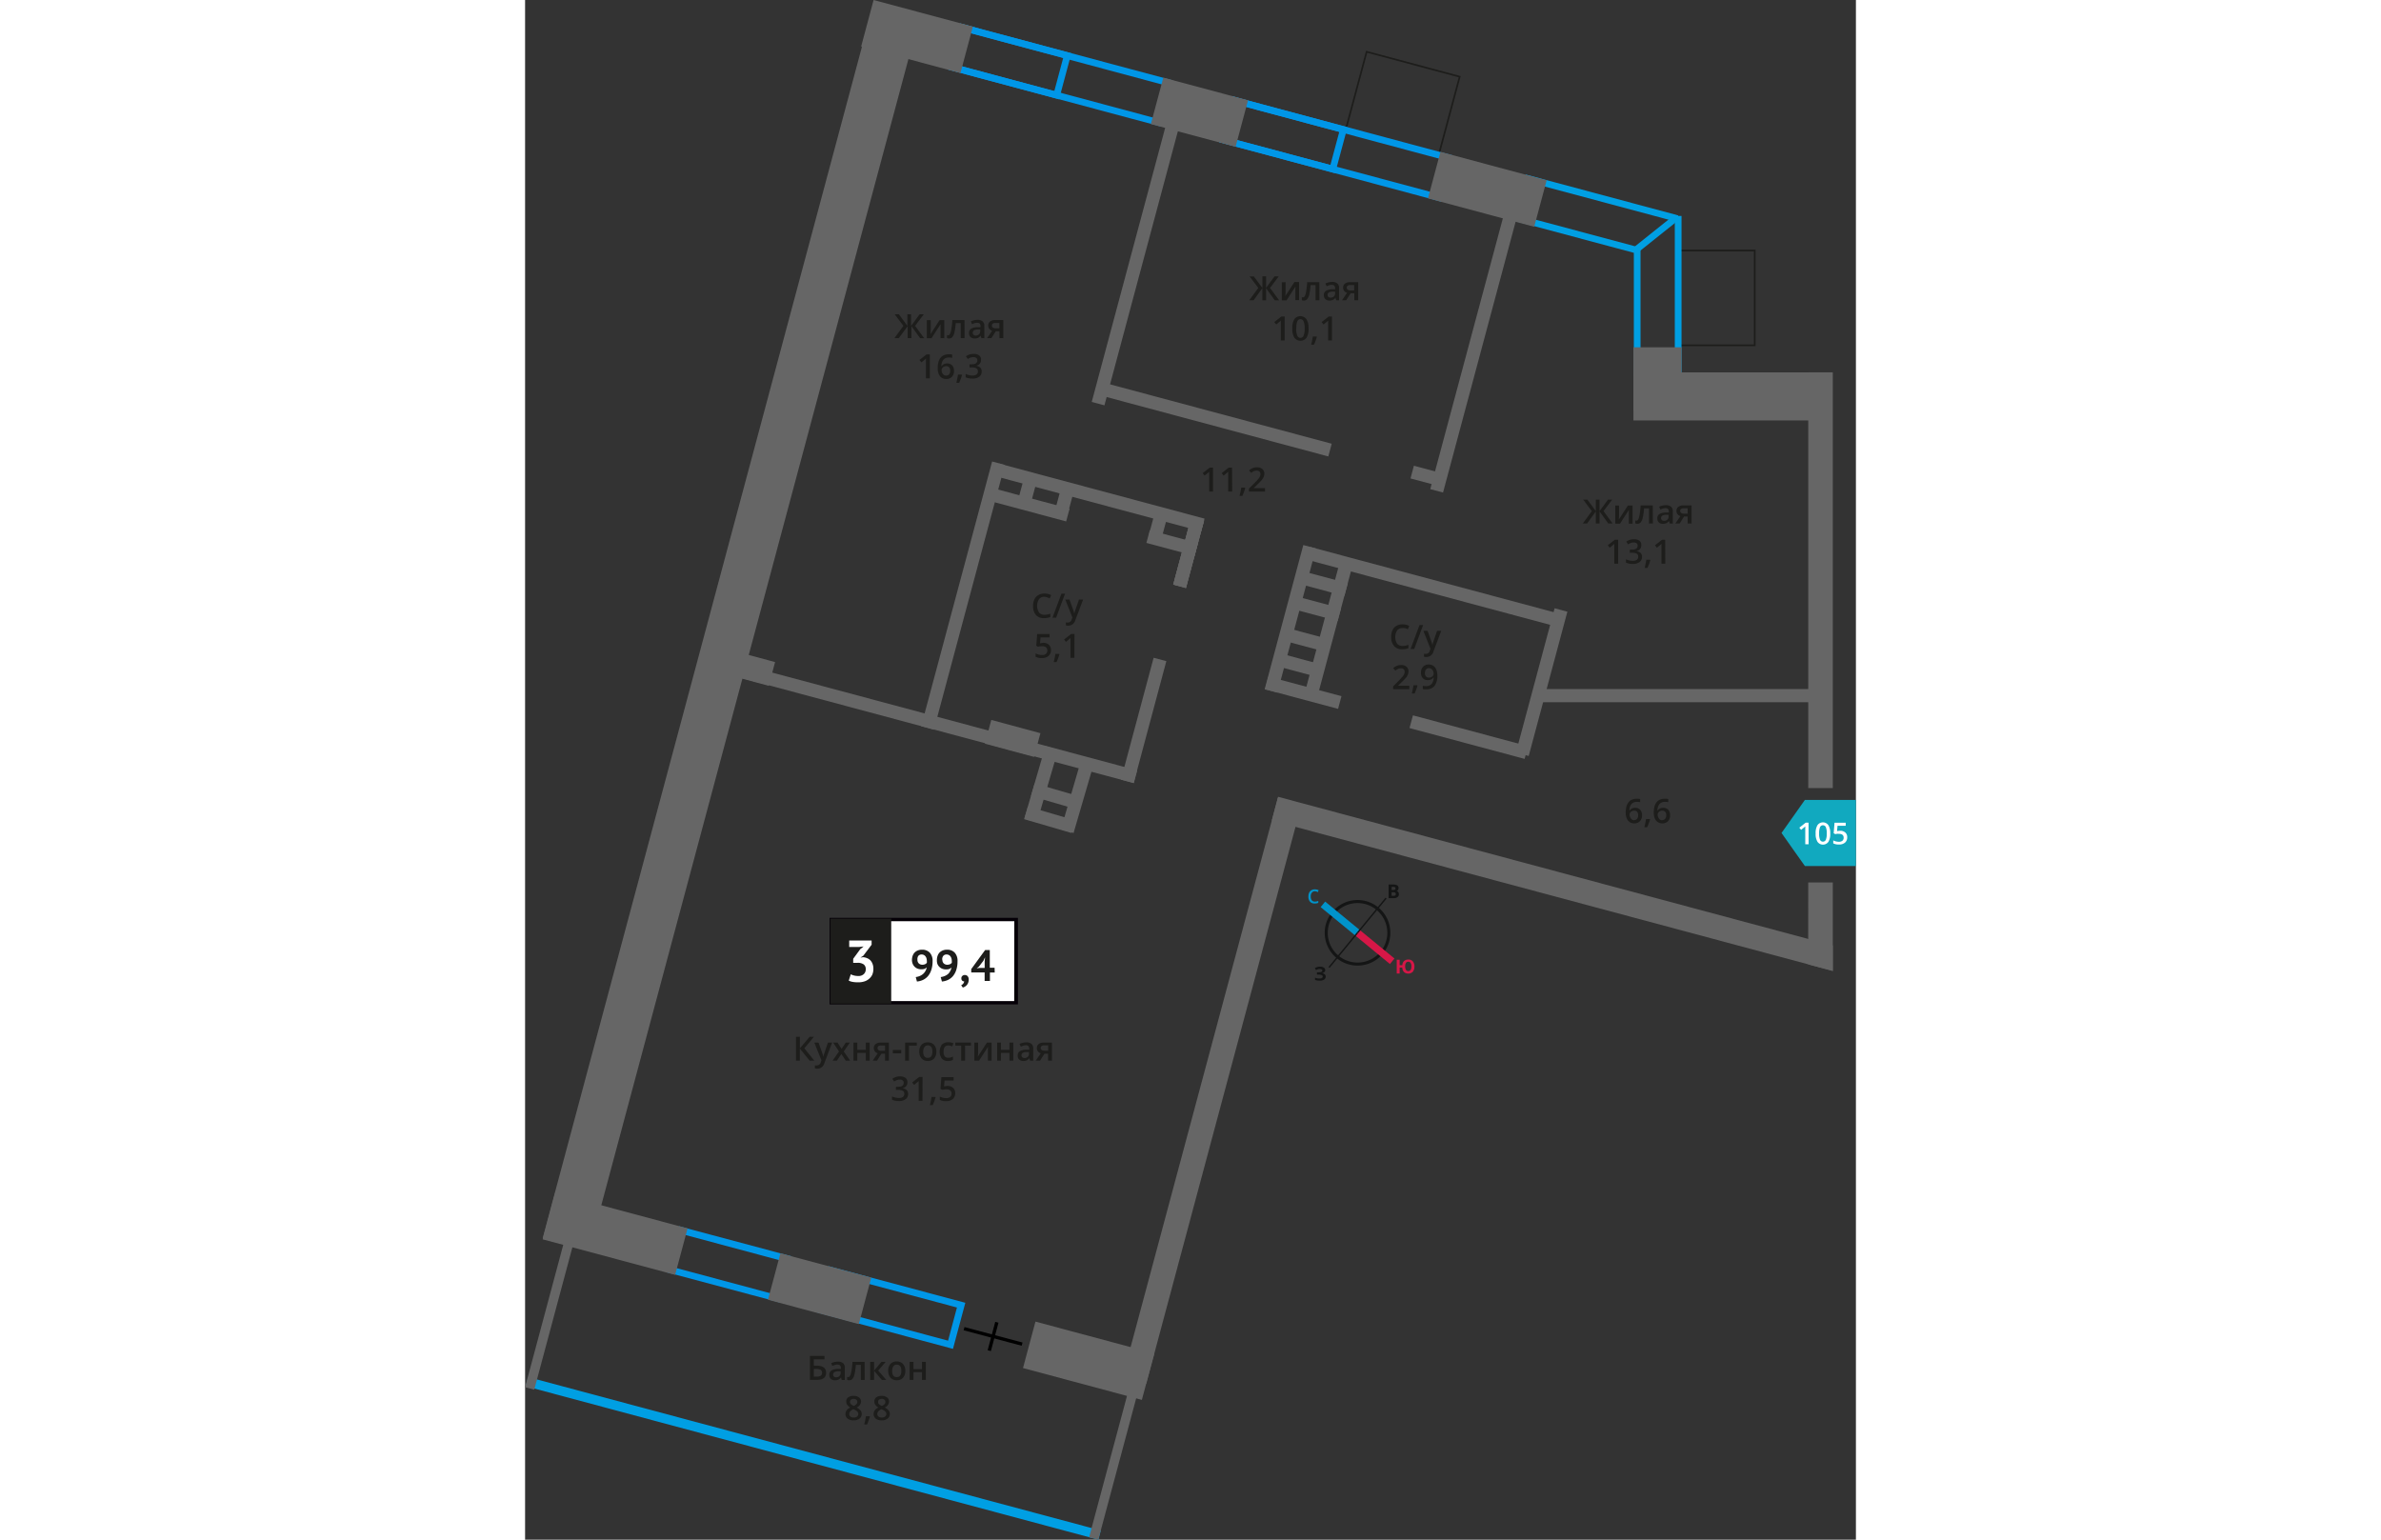 <svg xmlns="http://www.w3.org/2000/svg"   viewBox="0 0 397.49 459.87" width="883" height="571">
  <rect x="0" y="0" width="397.49" height="459.87" fill="#333333" stroke="none"/>
  <defs>
    <style>
      .cls-1, .cls-12, .cls-13, .cls-14, .cls-5, .cls-6 {
        fill: none;
        stroke-miterlimit: 10;
      }

      .cls-1, .cls-11 {
        stroke: #1d1d1b;
        stroke-width: 0.5px;
      }

      .cls-2 {
        fill: #0096e7;
      }

      .cls-3 {
        fill: #666;
      }

      .cls-4 {
        fill: #009fe3;
      }

      .cls-5 {
        stroke: #009fe3;
        stroke-width: 2px;
      }

      .cls-6 {
        stroke: #000;
      }

      .cls-7 {
        fill: #11a9bf;
        fill-rule: evenodd;
      }

      .cls-8 {
        fill: #fff;
      }

      .cls-11, .cls-9 {
        fill: #1d1d1b;
      }

      .cls-10 {
        fill: #050007;
      }

      .cls-11 {
        stroke-miterlimit: 22.93;
      }

      .cls-12 {
        stroke: #141515;
        stroke-width: 0.91px;
      }

      .cls-13 {
        stroke: #0093ca;
      }

      .cls-13, .cls-14 {
        stroke-width: 2.13px;
      }

      .cls-14 {
        stroke: #d61747;
      }

      .cls-15 {
        fill: #141515;
      }

      .cls-16 {
        fill: #0093ca;
      }

      .cls-17 {
        fill: #d61747;
      }
    </style>
  </defs>
  <g id="text">
    <g>
      <rect class="cls-1" x="341.71" y="77.6" width="28.32" height="22.77" transform="translate(266.89 444.85) rotate(-90)"/>
      <rect class="cls-1" x="250.26" y="16.31" width="23.83" height="28.77" transform="translate(164.66 275.99) rotate(-75)"/>
      <path class="cls-2" d="M47.38,368.73l29.83,8-2.65,9.89-29.83-8,2.65-9.89M46,366.28,42.28,380l33.7,9,3.68-13.75-33.69-9Z"/>
      <path class="cls-2" d="M131.35,9.44l59.64,16-2.65,9.89-59.64-16,2.65-9.89M129.94,7l-3.69,13.75,63.5,17L193.44,24,129.94,7Z"/>
      <path class="cls-2" d="M92.05,380.63l36.94,9.9-2.65,9.9-36.94-9.9,2.65-9.9m-1.42-2.45L87,391.94l40.8,10.94,3.69-13.76L90.63,378.18Z"/>
      <rect class="cls-3" x="187.75" y="163.07" width="20.86" height="3.93" transform="translate(-12.52 313.75) rotate(-75)"/>
      <rect class="cls-3" x="187.75" y="163.07" width="20.86" height="3.93" transform="translate(-12.52 313.75) rotate(-75)"/>
      <path class="cls-2" d="M131.35,9.44l29.37,7.86-2.65,9.9L128.7,19.33l2.65-9.89M129.94,7l-3.69,13.75,33.23,8.91,3.69-13.76L129.94,7Z"/>
      <path class="cls-2" d="M212.4,31.15l62.36,16.71-2.65,9.9L209.75,41.05l2.65-9.9M211,28.7,207.3,42.46l66.22,17.75,3.69-13.76L211,28.7Z"/>
      <path class="cls-2" d="M212.4,31.15l30.78,8.25-2.66,9.89-30.77-8.24,2.65-9.9M211,28.7,207.3,42.46l34.64,9.28L245.63,38,211,28.7Z"/>
      <polygon class="cls-4" points="171.94 457.14 171.21 459.87 168.47 459.14 0.2 414.05 0.94 411.32 169.2 456.4 171.94 457.14"/>
      <path class="cls-4" d="M300.35,54.59,342,65.74l-.2.76h1.59v43.74H333.16V74l-1.49-.4-34-9.1,2.65-9.89m-1.42-2.45L295.25,65.9l35.91,9.61v36.73H345.4V64.5h-1l0-.17L298.93,52.14Z"/>
      <line class="cls-5" x1="331.55" y1="74.82" x2="342.87" y2="65.78"/>
      <g>
        <line class="cls-6" x1="131.11" y1="396.85" x2="148.45" y2="401.47"/>
        <line class="cls-6" x1="138.64" y1="403.42" x2="140.91" y2="394.94"/>
      </g>
      <polygon class="cls-3" points="390.58 282.4 390.58 290 383.24 288.03 223.02 245.08 224.91 237.99 383.24 280.44 390.58 282.4"/>
      <polygon class="cls-3" points="231.94 240.13 185.52 413.29 178.43 411.41 224.86 238.24 231.94 240.13"/>
      <rect class="cls-3" x="324.82" y="169.63" width="124.17" height="7.33" transform="translate(560.21 -213.61) rotate(90)"/>
      <polygon class="cls-3" points="390.58 263.58 390.58 290 383.24 288.03 383.24 280.44 383.25 263.58 390.58 263.58"/>
      <rect class="cls-3" x="328.75" y="106.02" width="18.94" height="14.36" transform="translate(225.01 451.42) rotate(-90)"/>
      <rect class="cls-3" x="331.03" y="111.21" width="58.11" height="14.36" transform="translate(720.18 236.79) rotate(180)"/>
      <rect class="cls-3" x="301.34" y="205.81" width="82.53" height="3.93"/>
      <rect class="cls-3" x="139.97" y="146.61" width="63.54" height="3.93" transform="translate(299.17 336.54) rotate(-165)"/>
      <rect class="cls-3" x="139.18" y="148.85" width="23.34" height="3.93" transform="translate(257.52 335.54) rotate(-165)"/>
      <rect class="cls-3" x="171.01" y="123.32" width="70.6" height="3.93" transform="translate(373.17 299.71) rotate(-165)"/>
      <rect class="cls-3" x="231.81" y="172.37" width="13.63" height="3.93" transform="translate(424 404.5) rotate(-165)"/>
      <rect class="cls-3" x="229.81" y="179.85" width="13.63" height="3.93" transform="translate(418.12 418.69) rotate(-165)"/>
      <rect class="cls-3" x="226.68" y="189.21" width="13.63" height="3.93" transform="translate(409.55 436.27) rotate(-165)"/>
      <rect class="cls-3" x="224.04" y="196.66" width="13.63" height="3.93" transform="translate(402.43 450.23) rotate(-165)"/>
      <rect class="cls-3" x="264.07" y="218.19" width="35.59" height="3.93" transform="translate(497.14 505.77) rotate(-165)"/>
      <rect class="cls-3" x="89.87" y="175.92" width="81.87" height="3.93" transform="translate(-74.88 258.2) rotate(-75)"/>
      <rect class="cls-3" x="145.38" y="145.35" width="8.9" height="3.93" transform="translate(-31.25 253.91) rotate(-75)"/>
      <rect class="cls-3" x="157.71" y="146.54" width="7.37" height="3.93" transform="translate(-23.84 265.96) rotate(-75)"/>
      <rect class="cls-3" x="185.45" y="154.87" width="7.37" height="3.93" transform="translate(-11.32 298.93) rotate(-75)"/>
      <rect class="cls-3" x="187.75" y="163.07" width="20.86" height="3.93" transform="translate(-12.52 313.75) rotate(-75)"/>
      <rect class="cls-3" x="206.28" y="182.87" width="44.58" height="3.93" transform="translate(-9.13 357.78) rotate(-75)"/>
      <rect class="cls-3" x="219.43" y="185.61" width="41.33" height="3.93" transform="translate(-3.23 370.95) rotate(-75)"/>
      <rect class="cls-3" x="280.22" y="202.76" width="44.43" height="3.93" transform="matrix(0.26, -0.97, 0.97, 0.26, 26.41, 443.87)"/>
      <rect class="cls-3" x="239.04" y="103.12" width="87.74" height="3.93" transform="matrix(0.26, -0.97, 0.97, 0.26, 108.18, 351.15)"/>
      <rect class="cls-3" x="138.63" y="76.21" width="87.74" height="3.93" transform="translate(59.75 234.23) rotate(-75)"/>
      <rect class="cls-3" x="142.87" y="232.28" width="22.58" height="3.94" transform="translate(-113.9 316.59) rotate(-73.73)"/>
      <rect class="cls-3" x="153.8" y="235.47" width="22.58" height="3.94" transform="translate(-109.09 329.37) rotate(-73.73)"/>
      <rect class="cls-3" x="149.32" y="242.89" width="14.65" height="3.93" transform="translate(74.89 -34.09) rotate(16.27)"/>
      <rect class="cls-3" x="151.35" y="235.96" width="14.65" height="3.93" transform="translate(73.03 -34.93) rotate(16.27)"/>
      <polygon class="cls-3" points="168.47 459.14 169.2 456.4 180.67 413.6 183.41 414.33 171.94 457.14 171.21 459.87 168.47 459.14"/>
      <rect class="cls-3" x="6.2" y="367.27" width="2.83" height="48.25" transform="translate(101.56 11.37) rotate(15)"/>
      <rect class="cls-3" x="149.96" y="399.26" width="36.75" height="14.36" transform="translate(225.73 842.59) rotate(-165)"/>
      <rect class="cls-3" x="73.92" y="377.72" width="28.09" height="14.36" transform="translate(73.32 779.46) rotate(-165)"/>
      <rect class="cls-3" x="6.42" y="361.36" width="40.96" height="14.36" transform="translate(-42.51 731.48) rotate(-165)"/>
      <rect class="cls-3" x="101.72" y="3.73" width="30.7" height="14.36" transform="translate(227.32 51.75) rotate(-165)"/>
      <rect class="cls-3" x="-129.56" y="179.77" width="382.5" height="14.36" transform="translate(-134.85 198.15) rotate(-75)"/>
      <rect class="cls-3" x="188.32" y="26.33" width="26.2" height="14.36" transform="translate(387.3 118.01) rotate(-165)"/>
      <rect class="cls-3" x="270.97" y="49.37" width="32.84" height="14.36" transform="translate(550.36 185.55) rotate(-165)"/>
      <polygon class="cls-3" points="64.44 194.99 74.67 197.75 72.77 204.84 62.54 202.07 64.44 194.99"/>
      <polygon class="cls-3" points="139.25 215.03 153.92 218.99 152.02 226.07 137.35 222.12 139.25 215.03"/>
      <rect class="cls-3" x="221.14" y="204.95" width="22.57" height="3.93" transform="translate(403.38 466.93) rotate(-165)"/>
      <rect class="cls-3" x="61.91" y="214.18" width="122.48" height="3.93" transform="translate(186.17 456.8) rotate(-165)"/>
      <rect class="cls-3" x="264.83" y="139.98" width="7.24" height="3.93" transform="translate(491.02 348.53) rotate(-165)"/>
      <rect class="cls-3" x="232.69" y="173.32" width="77.45" height="3.93" transform="translate(488.2 414.84) rotate(-165)"/>
      <rect class="cls-3" x="185.83" y="160.22" width="14.89" height="3.93" transform="translate(337.99 368.87) rotate(-165)"/>
      <rect class="cls-3" x="165.91" y="213.21" width="37.69" height="3.93" transform="translate(-70.91 337.94) rotate(-75)"/>
      <polygon class="cls-7" points="382.24 258.66 382.24 258.65 378.75 253.73 375.27 248.79 378.76 243.86 382.24 238.93 382.24 238.93 382.24 238.93 397.49 238.93 397.49 258.66 382.24 258.66 382.24 258.66"/>
      <g>
        <path class="cls-8" d="M383.36,252.16h-1V248c0-.5,0-.89,0-1.18a1.94,1.94,0,0,1-.25.23c-.09.09-.42.36-1,.81l-.52-.65,1.89-1.49h.86Z"/>
        <path class="cls-8" d="M389.82,248.94a4.56,4.56,0,0,1-.54,2.49,2,2,0,0,1-3.27,0,4.44,4.44,0,0,1-.55-2.46,4.55,4.55,0,0,1,.54-2.5,2,2,0,0,1,3.27,0A4.54,4.54,0,0,1,389.82,248.94Zm-3.32,0a4.71,4.71,0,0,0,.27,1.88.91.91,0,0,0,.87.56.92.92,0,0,0,.87-.57,4.69,4.69,0,0,0,.27-1.87,4.75,4.75,0,0,0-.27-1.87.92.92,0,0,0-.87-.57.91.91,0,0,0-.87.56A4.74,4.74,0,0,0,386.5,248.94Z"/>
        <path class="cls-8" d="M392.78,248.14a2.22,2.22,0,0,1,1.54.52,1.79,1.79,0,0,1,.57,1.4,2.06,2.06,0,0,1-.65,1.61,2.66,2.66,0,0,1-1.83.57,3.49,3.49,0,0,1-1.69-.34V251a2.85,2.85,0,0,0,.82.31,3.38,3.38,0,0,0,.86.11,1.58,1.58,0,0,0,1.06-.31,1.14,1.14,0,0,0,.36-.91c0-.77-.48-1.15-1.46-1.15a3.44,3.44,0,0,0-.51,0,5.26,5.26,0,0,0-.53.09l-.47-.27.25-3.14h3.34v.92H392l-.15,1.59.38-.06A4,4,0,0,1,392.78,248.14Z"/>
      </g>
      <g>
        <path class="cls-9" d="M89.9,410c0,1.44-.92,2.15-2.75,2.15H85.07V405h4.36v1H86.24v1.89h.85C89,407.92,89.9,408.62,89.9,410Zm-3.66,1.17h.84a2.2,2.2,0,0,0,1.23-.27,1,1,0,0,0,.39-.9,1,1,0,0,0-.39-.85,2.68,2.68,0,0,0-1.37-.26h-.7Z"/>
        <path class="cls-9" d="M94.58,412.16l-.23-.75h0a2.16,2.16,0,0,1-.79.67,2.44,2.44,0,0,1-1,.18,1.69,1.69,0,0,1-1.24-.43,1.6,1.6,0,0,1-.45-1.21,1.43,1.43,0,0,1,.62-1.26,3.53,3.53,0,0,1,1.89-.47l.93,0v-.29a1.09,1.09,0,0,0-.24-.77,1,1,0,0,0-.75-.26,2.4,2.4,0,0,0-.8.13,6.46,6.46,0,0,0-.73.28l-.37-.82a4,4,0,0,1,1-.35,5.08,5.08,0,0,1,1-.11,2.37,2.37,0,0,1,1.55.44,1.77,1.77,0,0,1,.53,1.42v3.63Zm-1.71-.78a1.37,1.37,0,0,0,1-.35,1.24,1.24,0,0,0,.38-1v-.46l-.69,0a2.26,2.26,0,0,0-1.18.28.81.81,0,0,0-.37.74.68.68,0,0,0,.22.55A.86.86,0,0,0,92.87,411.38Z"/>
        <path class="cls-9" d="M101.44,412.16h-1.16v-4.5H98.79a17.88,17.88,0,0,1-.37,2.72,3.45,3.45,0,0,1-.6,1.42,1.2,1.2,0,0,1-1,.45,1.48,1.48,0,0,1-.63-.11v-.89a1.13,1.13,0,0,0,.36.06c.33,0,.59-.37.78-1.12a20.08,20.08,0,0,0,.45-3.43h3.63Z"/>
        <path class="cls-9" d="M106.43,406.76h1.26l-2.23,2.61,2.42,2.79h-1.32l-2.33-2.74v2.74h-1.15v-5.4h1.15v2.62Z"/>
        <path class="cls-9" d="M113.56,409.45a3,3,0,0,1-.68,2.07,2.44,2.44,0,0,1-1.89.74,2.57,2.57,0,0,1-1.34-.34,2.29,2.29,0,0,1-.89-1,3.33,3.33,0,0,1-.31-1.49,2.93,2.93,0,0,1,.67-2.05,2.44,2.44,0,0,1,1.9-.73,2.37,2.37,0,0,1,1.85.75A2.89,2.89,0,0,1,113.56,409.45Zm-3.93,0c0,1.25.46,1.87,1.38,1.87s1.37-.62,1.37-1.87-.46-1.85-1.38-1.85a1.18,1.18,0,0,0-1,.48A2.5,2.5,0,0,0,109.63,409.45Z"/>
        <path class="cls-9" d="M116,406.76v2.17h2.55v-2.17h1.15v5.4h-1.15v-2.33H116v2.33h-1.14v-5.4Z"/>
        <path class="cls-9" d="M98.14,416.93a2.55,2.55,0,0,1,1.61.47,1.51,1.51,0,0,1,.59,1.25A2,2,0,0,1,99,420.39a3.31,3.31,0,0,1,1.19.89,1.64,1.64,0,0,1,.36,1,1.76,1.76,0,0,1-.65,1.42,2.72,2.72,0,0,1-1.76.53,2.9,2.9,0,0,1-1.8-.5,1.67,1.67,0,0,1-.64-1.41,1.83,1.83,0,0,1,.33-1.07,2.86,2.86,0,0,1,1.1-.85,2.64,2.64,0,0,1-.93-.82,1.75,1.75,0,0,1-.28-1,1.47,1.47,0,0,1,.61-1.24A2.63,2.63,0,0,1,98.14,416.93Zm-1.32,5.38a1,1,0,0,0,.35.79,1.51,1.51,0,0,0,1,.28,1.45,1.45,0,0,0,1-.29,1,1,0,0,0,.35-.79,1,1,0,0,0-.32-.72,3.12,3.12,0,0,0-1-.61l-.14-.06a2.62,2.62,0,0,0-.93.62A1.19,1.19,0,0,0,96.82,422.31Zm1.31-4.49a1.19,1.19,0,0,0-.78.24.79.79,0,0,0-.3.65,1,1,0,0,0,.1.46,1.34,1.34,0,0,0,.32.36,3.47,3.47,0,0,0,.69.39,2.28,2.28,0,0,0,.83-.54,1,1,0,0,0,.24-.67.79.79,0,0,0-.3-.65A1.25,1.25,0,0,0,98.13,417.82Z"/>
        <path class="cls-9" d="M103,423.11a16.12,16.12,0,0,1-.86,2.34h-.84a24.85,24.85,0,0,0,.5-2.45h1.13Z"/>
        <path class="cls-9" d="M106.52,416.93a2.55,2.55,0,0,1,1.61.47,1.51,1.51,0,0,1,.59,1.25,2,2,0,0,1-1.32,1.74,3.31,3.31,0,0,1,1.19.89,1.64,1.64,0,0,1,.36,1,1.76,1.76,0,0,1-.65,1.42,2.74,2.74,0,0,1-1.76.53,2.88,2.88,0,0,1-1.8-.5,1.67,1.67,0,0,1-.64-1.41,1.83,1.83,0,0,1,.33-1.07,2.86,2.86,0,0,1,1.1-.85,2.64,2.64,0,0,1-.93-.82,1.75,1.75,0,0,1-.28-1,1.47,1.47,0,0,1,.61-1.24A2.63,2.63,0,0,1,106.52,416.93Zm-1.32,5.38a1,1,0,0,0,.35.79,1.51,1.51,0,0,0,1,.28,1.45,1.45,0,0,0,1-.29,1,1,0,0,0,.35-.79,1,1,0,0,0-.32-.72,3.12,3.12,0,0,0-1-.61l-.14-.06a2.62,2.62,0,0,0-.93.62A1.19,1.19,0,0,0,105.2,422.31Zm1.31-4.49a1.24,1.24,0,0,0-.79.24.81.81,0,0,0-.29.65,1,1,0,0,0,.1.46,1.34,1.34,0,0,0,.32.36,3.2,3.2,0,0,0,.69.39,2.28,2.28,0,0,0,.83-.54,1,1,0,0,0,.24-.67.79.79,0,0,0-.3-.65A1.25,1.25,0,0,0,106.51,417.82Z"/>
      </g>
      <g>
        <path class="cls-9" d="M318.62,152.66l-2.6-3.44h1.25l2.54,3.45v-3.45h1.1v3.45l2.54-3.45h1.25l-2.6,3.44,2.72,3.7h-1.29l-2.62-3.62v3.62h-1.1v-3.62l-2.62,3.62H315.9Z"/>
        <path class="cls-9" d="M326.74,151v2.77c0,.33,0,.8-.07,1.42l2.71-4.19h1.4v5.41h-1.11v-2.72c0-.15,0-.4,0-.73s0-.58.05-.73l-2.7,4.18h-1.4V151Z"/>
        <path class="cls-9" d="M336.85,156.36h-1.16v-4.51h-1.48a20.86,20.86,0,0,1-.37,2.72,3.58,3.58,0,0,1-.61,1.42,1.2,1.2,0,0,1-1,.45,1.67,1.67,0,0,1-.63-.1v-.9a1.15,1.15,0,0,0,.36.07c.34,0,.6-.38.79-1.13a20.3,20.3,0,0,0,.44-3.43h3.63Z"/>
        <path class="cls-9" d="M341.87,156.36l-.23-.76h0a2.12,2.12,0,0,1-.78.67,2.52,2.52,0,0,1-1,.18,1.7,1.7,0,0,1-1.24-.43,1.58,1.58,0,0,1-.45-1.21,1.43,1.43,0,0,1,.62-1.26,3.58,3.58,0,0,1,1.89-.47l.93,0v-.28a1.1,1.1,0,0,0-.24-.78,1,1,0,0,0-.75-.25,2.61,2.61,0,0,0-.79.12,6,6,0,0,0-.74.29l-.37-.82a3.86,3.86,0,0,1,1-.35,4.3,4.3,0,0,1,1-.12,2.34,2.34,0,0,1,1.56.45,1.76,1.76,0,0,1,.52,1.41v3.64Zm-1.71-.79a1.41,1.41,0,0,0,1-.35,1.24,1.24,0,0,0,.37-1v-.47l-.69,0a2.41,2.41,0,0,0-1.18.27.84.84,0,0,0-.37.74.72.72,0,0,0,.22.56A.92.92,0,0,0,340.16,155.57Z"/>
        <path class="cls-9" d="M344.85,156.36h-1.29l1.51-2.22a1.55,1.55,0,0,1-1.18-1.55,1.44,1.44,0,0,1,.55-1.2,2.32,2.32,0,0,1,1.49-.44h2.47v5.41h-1.16v-2.08h-1.09Zm.16-3.76a.7.7,0,0,0,.32.62,1.49,1.49,0,0,0,.84.21h1.07v-1.61H346a1.16,1.16,0,0,0-.72.2A.71.71,0,0,0,345,152.6Z"/>
        <path class="cls-9" d="M326.47,168.36h-1.15v-4.61c0-.55,0-1,0-1.31l-.28.26-1.09.89-.58-.72,2.1-1.65h1Z"/>
        <path class="cls-9" d="M333.38,162.86A1.68,1.68,0,0,1,333,164a2,2,0,0,1-1.11.61v0a2.2,2.2,0,0,1,1.29.54,1.54,1.54,0,0,1,.43,1.13,1.9,1.9,0,0,1-.73,1.59,3.31,3.31,0,0,1-2.07.56,4.76,4.76,0,0,1-2-.38v-1a4.37,4.37,0,0,0,1,.34,4.25,4.25,0,0,0,1,.13,2.07,2.07,0,0,0,1.24-.31,1.1,1.1,0,0,0,.41-1,.89.89,0,0,0-.45-.84,2.89,2.89,0,0,0-1.43-.27h-.62v-.94h.63c1.14,0,1.71-.39,1.71-1.18a.91.91,0,0,0-.29-.71,1.4,1.4,0,0,0-.88-.24,2.54,2.54,0,0,0-.78.11,3.71,3.71,0,0,0-.89.45l-.56-.8a3.68,3.68,0,0,1,2.28-.73,2.69,2.69,0,0,1,1.68.47A1.53,1.53,0,0,1,333.38,162.86Z"/>
        <path class="cls-9" d="M336.09,167.31a17.88,17.88,0,0,1-.86,2.33h-.85a21.79,21.79,0,0,0,.5-2.45H336Z"/>
        <path class="cls-9" d="M340.55,168.36h-1.14v-4.61c0-.55,0-1,0-1.31a3.49,3.49,0,0,1-.27.26l-1.1.89-.57-.72,2.1-1.65h.95Z"/>
      </g>
      <g>
        <path class="cls-9" d="M219,86l-2.6-3.44h1.25L220.21,86V82.54h1.1V86l2.54-3.45h1.25L222.5,86l2.72,3.7h-1.29l-2.62-3.62v3.62h-1.1V86.06l-2.62,3.62h-1.3Z"/>
        <path class="cls-9" d="M227.14,84.28V87c0,.33,0,.8-.07,1.42l2.71-4.18h1.4v5.4h-1.11V87c0-.15,0-.4,0-.73s0-.58.05-.73l-2.7,4.18h-1.4v-5.4Z"/>
        <path class="cls-9" d="M237.25,89.68h-1.16V85.17h-1.48a20.86,20.86,0,0,1-.37,2.72,3.58,3.58,0,0,1-.61,1.42,1.2,1.2,0,0,1-1,.45,1.67,1.67,0,0,1-.63-.1v-.9a1.15,1.15,0,0,0,.36.07c.34,0,.6-.38.79-1.12a20.6,20.6,0,0,0,.44-3.43h3.63Z"/>
        <path class="cls-9" d="M242.27,89.68l-.23-.76h0a2.12,2.12,0,0,1-.78.67,2.52,2.52,0,0,1-1,.18,1.7,1.7,0,0,1-1.24-.43,1.58,1.58,0,0,1-.45-1.21,1.43,1.43,0,0,1,.62-1.26A3.53,3.53,0,0,1,241,86.4l.93,0v-.28a1.1,1.1,0,0,0-.24-.78,1,1,0,0,0-.75-.25,2.61,2.61,0,0,0-.79.12,6,6,0,0,0-.74.29l-.37-.82a3.86,3.86,0,0,1,1-.35,4.3,4.3,0,0,1,1-.12,2.34,2.34,0,0,1,1.56.45,1.76,1.76,0,0,1,.52,1.41v3.64Zm-1.71-.79a1.45,1.45,0,0,0,1-.34,1.28,1.28,0,0,0,.37-1V87.1l-.69,0a2.41,2.41,0,0,0-1.18.27.84.84,0,0,0-.37.74.72.72,0,0,0,.22.56A.92.92,0,0,0,240.56,88.89Z"/>
        <path class="cls-9" d="M245.24,89.68H244l1.5-2.22a1.55,1.55,0,0,1-1.17-1.55,1.45,1.45,0,0,1,.55-1.2,2.32,2.32,0,0,1,1.49-.43h2.46v5.4h-1.15V87.6h-1.09Zm.17-3.76a.7.7,0,0,0,.32.62,1.49,1.49,0,0,0,.84.21h1.07V85.14h-1.25a1.16,1.16,0,0,0-.72.2A.71.71,0,0,0,245.41,85.92Z"/>
        <path class="cls-9" d="M226.87,101.68h-1.15V97.07c0-.55,0-1,0-1.31l-.28.26-1.09.89-.58-.72,2.1-1.65h1Z"/>
        <path class="cls-9" d="M234,98.11a5,5,0,0,1-.6,2.76,2.26,2.26,0,0,1-3.63,0,5,5,0,0,1-.62-2.73,5.12,5.12,0,0,1,.6-2.79,2.26,2.26,0,0,1,3.64,0A5,5,0,0,1,234,98.11Zm-3.68,0a5.2,5.2,0,0,0,.3,2.08,1,1,0,0,0,1.92,0,5.14,5.14,0,0,0,.31-2.07,5.23,5.23,0,0,0-.31-2.08,1,1,0,0,0-1.92,0A5.22,5.22,0,0,0,230.36,98.11Z"/>
        <path class="cls-9" d="M236.48,100.63a16.26,16.26,0,0,1-.85,2.33h-.85a21.79,21.79,0,0,0,.5-2.45h1.13Z"/>
        <path class="cls-9" d="M241,101.68h-1.14V97.07c0-.55,0-1,0-1.31a3.49,3.49,0,0,1-.27.26l-1.1.89-.57-.72,2.1-1.65H241Z"/>
      </g>
      <g>
        <path class="cls-9" d="M113,97.33l-2.6-3.45h1.25l2.54,3.46V93.88h1.1v3.46l2.54-3.46h1.25l-2.6,3.45,2.72,3.69H118l-2.62-3.62V101h-1.1V97.4L111.61,101h-1.29Z"/>
        <path class="cls-9" d="M121.16,95.62v2.77c0,.32,0,.79-.07,1.42l2.71-4.19h1.4V101h-1.11V98.3c0-.15,0-.39,0-.73s0-.58,0-.73l-2.7,4.18h-1.4v-5.4Z"/>
        <path class="cls-9" d="M131.27,101h-1.16v-4.5h-1.48a20.92,20.92,0,0,1-.37,2.71,3.63,3.63,0,0,1-.61,1.43,1.2,1.2,0,0,1-1,.45,1.65,1.65,0,0,1-.63-.11v-.9a1.15,1.15,0,0,0,.36.07c.34,0,.6-.38.79-1.12a20.45,20.45,0,0,0,.44-3.43h3.63Z"/>
        <path class="cls-9" d="M136.29,101l-.23-.75h0a2.33,2.33,0,0,1-.78.67,2.53,2.53,0,0,1-1,.17,1.74,1.74,0,0,1-1.24-.42,1.62,1.62,0,0,1-.45-1.22,1.43,1.43,0,0,1,.62-1.26,3.56,3.56,0,0,1,1.89-.46l.93,0v-.29a1.12,1.12,0,0,0-.24-.78,1,1,0,0,0-.75-.25,2.61,2.61,0,0,0-.79.12,6,6,0,0,0-.74.29l-.37-.82a4.51,4.51,0,0,1,1.95-.47,2.34,2.34,0,0,1,1.56.45,1.76,1.76,0,0,1,.52,1.41V101Zm-1.71-.78a1.46,1.46,0,0,0,1-.35,1.28,1.28,0,0,0,.37-1v-.47l-.69,0a2.41,2.41,0,0,0-1.18.27.84.84,0,0,0-.37.74.7.7,0,0,0,.22.56A.93.93,0,0,0,134.58,100.24Z"/>
        <path class="cls-9" d="M139.27,101H138l1.5-2.21a1.66,1.66,0,0,1-.85-.56,1.6,1.6,0,0,1-.32-1,1.46,1.46,0,0,1,.55-1.2,2.32,2.32,0,0,1,1.49-.43h2.47V101h-1.16V98.94h-1.09Zm.16-3.76a.7.7,0,0,0,.32.62,1.49,1.49,0,0,0,.84.21h1.07v-1.6h-1.25a1.1,1.1,0,0,0-.72.2A.68.68,0,0,0,139.43,97.26Z"/>
        <path class="cls-9" d="M120.89,113h-1.15v-4.61c0-.55,0-1,0-1.31l-.28.26-1.09.9-.58-.73,2.1-1.65h1Z"/>
        <path class="cls-9" d="M123.24,110c0-2.8,1.14-4.19,3.42-4.19a4,4,0,0,1,.91.08v1a2.85,2.85,0,0,0-.86-.11,2.27,2.27,0,0,0-1.73.61,3,3,0,0,0-.62,2h.06a1.53,1.53,0,0,1,.64-.62,2.15,2.15,0,0,1,1-.21,1.92,1.92,0,0,1,1.51.59,2.33,2.33,0,0,1,.54,1.62,2.46,2.46,0,0,1-.62,1.77,2.25,2.25,0,0,1-1.72.65,2.43,2.43,0,0,1-1.33-.36,2.35,2.35,0,0,1-.87-1.08A4.29,4.29,0,0,1,123.24,110Zm2.49,2.19a1.16,1.16,0,0,0,.92-.38,1.69,1.69,0,0,0,.32-1.09,1.41,1.41,0,0,0-.31-1,1.12,1.12,0,0,0-.9-.35,1.45,1.45,0,0,0-.68.16,1.21,1.21,0,0,0-.49.43,1,1,0,0,0-.18.57,1.81,1.81,0,0,0,.37,1.16A1.18,1.18,0,0,0,125.73,112.17Z"/>
        <path class="cls-9" d="M130.51,112a18.47,18.47,0,0,1-.86,2.34h-.85a22.73,22.73,0,0,0,.5-2.45h1.13Z"/>
        <path class="cls-9" d="M136.17,107.52a1.67,1.67,0,0,1-.39,1.13,2,2,0,0,1-1.11.61v0a2.13,2.13,0,0,1,1.28.53,1.52,1.52,0,0,1,.43,1.14,1.91,1.91,0,0,1-.72,1.59,3.38,3.38,0,0,1-2.07.55,4.68,4.68,0,0,1-2-.38v-1a5.33,5.33,0,0,0,1,.35,4.22,4.22,0,0,0,1,.12,2.07,2.07,0,0,0,1.24-.31,1.1,1.1,0,0,0,.41-1,.91.91,0,0,0-.45-.84,2.89,2.89,0,0,0-1.43-.27h-.62v-.93h.63c1.14,0,1.71-.4,1.71-1.19a.85.85,0,0,0-.3-.7,1.29,1.29,0,0,0-.87-.25,3,3,0,0,0-.79.11,3.86,3.86,0,0,0-.88.45l-.57-.8a3.78,3.78,0,0,1,2.28-.72,2.72,2.72,0,0,1,1.69.46A1.53,1.53,0,0,1,136.17,107.52Z"/>
      </g>
      <g>
        <path class="cls-9" d="M262.05,187.59a1.94,1.94,0,0,0-1.59.72,3.76,3.76,0,0,0,0,3.95,2,2,0,0,0,1.61.68,4.31,4.31,0,0,0,.88-.09,9,9,0,0,0,.88-.24v1a5.43,5.43,0,0,1-1.91.31,3,3,0,0,1-2.4-1,4,4,0,0,1-.84-2.71,4.25,4.25,0,0,1,.41-2,2.86,2.86,0,0,1,1.17-1.28,3.56,3.56,0,0,1,1.82-.45,4.57,4.57,0,0,1,2,.46l-.42,1a7.71,7.71,0,0,0-.77-.3A2.89,2.89,0,0,0,262.05,187.59Z"/>
        <path class="cls-9" d="M268.22,186.7l-2.65,7.14h-1.09l2.66-7.14Z"/>
        <path class="cls-9" d="M268.31,188.43h1.25l1.09,3.07a5.7,5.7,0,0,1,.34,1.23h0a5.12,5.12,0,0,1,.16-.66c.08-.25.49-1.46,1.24-3.64h1.24l-2.31,6.12a2.19,2.19,0,0,1-2.1,1.69,3,3,0,0,1-.74-.09v-.9a2.65,2.65,0,0,0,.59.05,1.2,1.2,0,0,0,1.16-1l.2-.5Z"/>
        <path class="cls-9" d="M264.1,205.84h-4.84V205l1.85-1.85c.54-.56.9-1,1.08-1.19a2.84,2.84,0,0,0,.38-.66,1.57,1.57,0,0,0,.13-.65,1,1,0,0,0-.29-.77,1.17,1.17,0,0,0-.81-.27,2.17,2.17,0,0,0-.79.15,3.76,3.76,0,0,0-.89.54l-.62-.75a4,4,0,0,1,1.16-.72,3.36,3.36,0,0,1,1.2-.21,2.38,2.38,0,0,1,1.59.52,1.77,1.77,0,0,1,.6,1.4,2.35,2.35,0,0,1-.17.92,3.58,3.58,0,0,1-.53.9,12.56,12.56,0,0,1-1.2,1.24l-1.24,1.21v0h3.39Z"/>
        <path class="cls-9" d="M266.54,204.79a16.26,16.26,0,0,1-.85,2.33h-.85a21.79,21.79,0,0,0,.5-2.45h1.13Z"/>
        <path class="cls-9" d="M272.47,201.74a4.88,4.88,0,0,1-.85,3.15,3.08,3.08,0,0,1-2.56,1,3.5,3.5,0,0,1-.93-.08v-1a3.28,3.28,0,0,0,.88.12,2.22,2.22,0,0,0,1.73-.62,3,3,0,0,0,.62-2h-.05a1.81,1.81,0,0,1-.7.63,2.19,2.19,0,0,1-1,.2,1.91,1.91,0,0,1-1.48-.59,2.29,2.29,0,0,1-.55-1.62,2.47,2.47,0,0,1,.63-1.78,2.22,2.22,0,0,1,1.71-.67,2.44,2.44,0,0,1,1.33.37,2.35,2.35,0,0,1,.87,1.08A4.15,4.15,0,0,1,272.47,201.74ZM270,199.56a1.12,1.12,0,0,0-.91.38,1.72,1.72,0,0,0-.32,1.1,1.41,1.41,0,0,0,.3,1,1.07,1.07,0,0,0,.89.35,1.43,1.43,0,0,0,1-.34,1.06,1.06,0,0,0,.4-.81,2.08,2.08,0,0,0-.17-.82,1.47,1.47,0,0,0-.47-.59A1.16,1.16,0,0,0,270,199.56Z"/>
      </g>
      <g>
        <path class="cls-9" d="M155.09,178.24a1.91,1.91,0,0,0-1.58.71,3.76,3.76,0,0,0,0,4,2,2,0,0,0,1.6.68,4.17,4.17,0,0,0,.88-.09c.29-.06.58-.14.89-.23v1a5.43,5.43,0,0,1-1.91.31,3,3,0,0,1-2.41-.95,4,4,0,0,1-.84-2.71,4.38,4.38,0,0,1,.41-1.95,2.93,2.93,0,0,1,1.18-1.28,3.55,3.55,0,0,1,1.81-.45,4.54,4.54,0,0,1,2,.46l-.42,1a5.75,5.75,0,0,0-.76-.31A3,3,0,0,0,155.09,178.24Z"/>
        <path class="cls-9" d="M161.27,177.34l-2.66,7.14h-1.08l2.66-7.14Z"/>
        <path class="cls-9" d="M161.35,179.08h1.25l1.1,3.06a5.13,5.13,0,0,1,.33,1.23h0c0-.18.09-.4.16-.65s.5-1.47,1.24-3.64h1.24l-2.31,6.11a2.19,2.19,0,0,1-2.09,1.69,3.67,3.67,0,0,1-.75-.08v-.91a2.68,2.68,0,0,0,.59.06,1.21,1.21,0,0,0,1.17-1l.2-.5Z"/>
        <path class="cls-9" d="M154.73,192a2.45,2.45,0,0,1,1.71.57,2,2,0,0,1,.63,1.56,2.29,2.29,0,0,1-.71,1.78,3,3,0,0,1-2,.64,4,4,0,0,1-1.88-.38v-1a3.51,3.51,0,0,0,.91.34,3.73,3.73,0,0,0,1,.13,1.77,1.77,0,0,0,1.18-.35,1.24,1.24,0,0,0,.41-1c0-.85-.54-1.28-1.63-1.28a4.72,4.72,0,0,0-.57.05c-.22,0-.42.07-.59.11l-.51-.31.27-3.48h3.71v1h-2.7l-.16,1.77.42-.07A3.47,3.47,0,0,1,154.73,192Z"/>
        <path class="cls-9" d="M159.59,195.43a15.34,15.34,0,0,1-.86,2.33h-.84a24.28,24.28,0,0,0,.5-2.45h1.13Z"/>
        <path class="cls-9" d="M164.06,196.48h-1.15v-4.61c0-.55,0-1,0-1.31-.07.08-.17.16-.28.26l-1.09.9L161,191l2.1-1.65h1Z"/>
      </g>
      <g>
        <path class="cls-9" d="M328.73,242.75q0-4.19,3.41-4.19a3.94,3.94,0,0,1,.91.09v.95a3.17,3.17,0,0,0-.86-.1,2.24,2.24,0,0,0-1.72.61,3,3,0,0,0-.63,2h.06a1.66,1.66,0,0,1,.65-.61,2.1,2.1,0,0,1,1-.22,1.94,1.94,0,0,1,1.52.6,2.33,2.33,0,0,1,.54,1.62,2.44,2.44,0,0,1-.63,1.77,2.25,2.25,0,0,1-1.71.65,2.33,2.33,0,0,1-1.33-.37,2.36,2.36,0,0,1-.88-1.07A4.34,4.34,0,0,1,328.73,242.75Zm2.49,2.2a1.11,1.11,0,0,0,.91-.39,1.64,1.64,0,0,0,.32-1.08,1.44,1.44,0,0,0-.3-1,1.1,1.1,0,0,0-.9-.35,1.39,1.39,0,0,0-.68.16,1.24,1.24,0,0,0-.5.43,1,1,0,0,0-.18.56,1.8,1.8,0,0,0,.38,1.16A1.15,1.15,0,0,0,331.22,245Z"/>
        <path class="cls-9" d="M336,244.75a16.51,16.51,0,0,1-.86,2.33h-.84a24.28,24.28,0,0,0,.5-2.45h1.13Z"/>
        <path class="cls-9" d="M337.11,242.75q0-4.19,3.41-4.19a3.94,3.94,0,0,1,.91.09v.95a3.17,3.17,0,0,0-.86-.1,2.24,2.24,0,0,0-1.72.61,2.94,2.94,0,0,0-.63,2h.06a1.6,1.6,0,0,1,.65-.61,2.1,2.1,0,0,1,1-.22,2,2,0,0,1,1.52.6,2.33,2.33,0,0,1,.54,1.62,2.44,2.44,0,0,1-.63,1.77,2.25,2.25,0,0,1-1.71.65,2.33,2.33,0,0,1-1.33-.37,2.36,2.36,0,0,1-.88-1.07A4.34,4.34,0,0,1,337.11,242.75Zm2.49,2.2a1.11,1.11,0,0,0,.91-.39,1.64,1.64,0,0,0,.32-1.08,1.44,1.44,0,0,0-.3-1,1.1,1.1,0,0,0-.9-.35,1.46,1.46,0,0,0-.69.16,1.28,1.28,0,0,0-.49.43,1,1,0,0,0-.18.56,1.85,1.85,0,0,0,.37,1.16A1.17,1.17,0,0,0,339.6,245Z"/>
      </g>
      <g>
        <path class="cls-9" d="M205.48,146.81h-1.15V142.2c0-.55,0-1,0-1.31-.07.08-.17.16-.27.26l-1.1.9-.58-.73,2.1-1.65h1Z"/>
        <path class="cls-9" d="M211.19,146.81H210V142.2c0-.55,0-1,0-1.31l-.28.26-1.09.9-.58-.73,2.1-1.65h1Z"/>
        <path class="cls-9" d="M215.1,145.76a17,17,0,0,1-.86,2.34h-.84c.22-.88.39-1.7.5-2.45H215Z"/>
        <path class="cls-9" d="M221,146.81H216.2v-.87l1.84-1.85a15.88,15.88,0,0,0,1.08-1.19,2.72,2.72,0,0,0,.39-.65,1.84,1.84,0,0,0,.12-.66,1,1,0,0,0-.29-.76,1.08,1.08,0,0,0-.8-.28,2.18,2.18,0,0,0-.8.15,3.5,3.5,0,0,0-.88.55l-.62-.76a3.83,3.83,0,0,1,1.15-.71,3.44,3.44,0,0,1,1.2-.21,2.35,2.35,0,0,1,1.6.52,1.74,1.74,0,0,1,.6,1.4,2.34,2.34,0,0,1-.18.91,3.58,3.58,0,0,1-.53.9,13.29,13.29,0,0,1-1.19,1.25l-1.24,1.2v.05H221Z"/>
      </g>
      <g>
        <path class="cls-9" d="M86.39,316.8H85l-2.94-3.61v3.61H80.91v-7.13h1.17v3.45L85,309.67h1.28l-2.88,3.44Z"/>
        <path class="cls-9" d="M86.39,311.4h1.25l1.1,3.07a5.13,5.13,0,0,1,.33,1.23h0a5.12,5.12,0,0,1,.16-.66c.08-.25.49-1.47,1.24-3.64h1.24l-2.31,6.12a2.2,2.2,0,0,1-2.1,1.69,3.06,3.06,0,0,1-.74-.09v-.9a3.42,3.42,0,0,0,.59,0,1.21,1.21,0,0,0,1.17-1l.2-.51Z"/>
        <path class="cls-9" d="M93.77,314.05,92,311.4h1.31l1.23,1.89,1.24-1.89H97l-1.82,2.65,1.91,2.75h-1.3l-1.33-2-1.33,2h-1.3Z"/>
        <path class="cls-9" d="M99.23,311.4v2.17h2.54V311.4h1.15v5.4h-1.15v-2.33H99.23v2.33H98.08v-5.4Z"/>
        <path class="cls-9" d="M105.11,316.8h-1.28l1.5-2.21a1.61,1.61,0,0,1-.86-.56,1.57,1.57,0,0,1-.31-1,1.4,1.4,0,0,1,.55-1.19,2.32,2.32,0,0,1,1.49-.44h2.46v5.4h-1.15v-2.08h-1.09Zm.17-3.76a.7.7,0,0,0,.31.63,1.62,1.62,0,0,0,.85.2h1.07v-1.6h-1.25a1.2,1.2,0,0,0-.73.2A.7.7,0,0,0,105.28,313Z"/>
        <path class="cls-9" d="M109.83,314.61v-1h2.51v1Z"/>
        <path class="cls-9" d="M117,311.4v.9h-2.34v4.5h-1.15v-5.4Z"/>
        <path class="cls-9" d="M122.84,314.09a3,3,0,0,1-.68,2.07,2.44,2.44,0,0,1-1.89.74,2.53,2.53,0,0,1-1.33-.34,2.31,2.31,0,0,1-.9-1,3.33,3.33,0,0,1-.31-1.49,2.93,2.93,0,0,1,.67-2,2.44,2.44,0,0,1,1.9-.73,2.4,2.4,0,0,1,1.86.75A2.93,2.93,0,0,1,122.84,314.09Zm-3.93,0c0,1.25.46,1.87,1.38,1.87s1.37-.62,1.37-1.87-.46-1.85-1.38-1.85a1.18,1.18,0,0,0-1,.48A2.5,2.5,0,0,0,118.91,314.09Z"/>
        <path class="cls-9" d="M126.34,316.9a2.4,2.4,0,0,1-1.87-.71,3.66,3.66,0,0,1,0-4.15,2.48,2.48,0,0,1,1.93-.73,3.65,3.65,0,0,1,1.54.31l-.35.93a3.43,3.43,0,0,0-1.2-.29c-.93,0-1.4.62-1.4,1.86a2.27,2.27,0,0,0,.35,1.37,1.21,1.21,0,0,0,1,.45,2.86,2.86,0,0,0,1.45-.38v1a1.93,1.93,0,0,1-.65.26A3.56,3.56,0,0,1,126.34,316.9Z"/>
        <path class="cls-9" d="M133.17,311.4v.9h-1.76v4.5h-1.15v-4.5H128.5v-.9Z"/>
        <path class="cls-9" d="M135.31,311.4v2.77c0,.32,0,.8-.08,1.42l2.71-4.19h1.4v5.4h-1.1v-2.72c0-.15,0-.39,0-.72s0-.58.05-.74l-2.7,4.18h-1.4v-5.4Z"/>
        <path class="cls-9" d="M142.12,311.4v2.17h2.55V311.4h1.15v5.4h-1.15v-2.33h-2.55v2.33H141v-5.4Z"/>
        <path class="cls-9" d="M150.83,316.8l-.22-.75h0a2.24,2.24,0,0,1-.79.67,2.45,2.45,0,0,1-1,.18,1.7,1.7,0,0,1-1.24-.43,1.58,1.58,0,0,1-.45-1.21,1.43,1.43,0,0,1,.62-1.26,3.58,3.58,0,0,1,1.89-.47l.94,0v-.28a1.1,1.1,0,0,0-.24-.78,1,1,0,0,0-.75-.26,2.63,2.63,0,0,0-.8.13,5.8,5.8,0,0,0-.73.28l-.37-.82a4,4,0,0,1,1-.34,4.44,4.44,0,0,1,1-.12,2.34,2.34,0,0,1,1.56.45,1.74,1.74,0,0,1,.52,1.41v3.63Zm-1.7-.78a1.39,1.39,0,0,0,1-.35,1.27,1.27,0,0,0,.38-1v-.46l-.7,0a2.14,2.14,0,0,0-1.17.27.81.81,0,0,0-.37.74.71.71,0,0,0,.21.55A.89.89,0,0,0,149.13,316Z"/>
        <path class="cls-9" d="M153.81,316.8h-1.29l1.51-2.21a1.53,1.53,0,0,1-1.17-1.56,1.42,1.42,0,0,1,.54-1.19,2.37,2.37,0,0,1,1.5-.44h2.46v5.4h-1.15v-2.08h-1.09ZM154,313a.71.71,0,0,0,.32.63,1.59,1.59,0,0,0,.85.2h1.07v-1.6H155a1.18,1.18,0,0,0-.73.2A.7.7,0,0,0,154,313Z"/>
        <path class="cls-9" d="M114.19,323.31a1.69,1.69,0,0,1-.4,1.13,1.94,1.94,0,0,1-1.11.6v0a2.14,2.14,0,0,1,1.29.54,1.54,1.54,0,0,1,.43,1.13,1.9,1.9,0,0,1-.73,1.59,3.31,3.31,0,0,1-2.07.56,4.76,4.76,0,0,1-2-.38v-1a4.37,4.37,0,0,0,1,.34,4.22,4.22,0,0,0,1,.12,2.13,2.13,0,0,0,1.25-.3,1.14,1.14,0,0,0,.41-1,.92.92,0,0,0-.46-.84,3,3,0,0,0-1.42-.26h-.62v-.94h.63c1.13,0,1.7-.39,1.7-1.18a.91.91,0,0,0-.29-.71,1.4,1.4,0,0,0-.88-.25,2.54,2.54,0,0,0-.78.12,3.53,3.53,0,0,0-.89.45l-.56-.8a3.68,3.68,0,0,1,2.28-.73,2.69,2.69,0,0,1,1.68.47A1.53,1.53,0,0,1,114.19,323.31Z"/>
        <path class="cls-9" d="M118.69,328.8h-1.14v-4.61c0-.55,0-1,0-1.3a3.59,3.59,0,0,1-.27.25c-.11.1-.48.4-1.1.9l-.57-.72,2.1-1.65h1Z"/>
        <path class="cls-9" d="M122.6,327.75a15,15,0,0,1-.86,2.34h-.84a24.85,24.85,0,0,0,.5-2.45h1.13Z"/>
        <path class="cls-9" d="M126.12,324.35a2.45,2.45,0,0,1,1.71.57,2,2,0,0,1,.63,1.55,2.26,2.26,0,0,1-.71,1.79,3,3,0,0,1-2,.64,4,4,0,0,1-1.88-.38v-1a3.51,3.51,0,0,0,.91.34,4.19,4.19,0,0,0,1,.12,1.8,1.8,0,0,0,1.19-.34,1.26,1.26,0,0,0,.4-1c0-.85-.54-1.28-1.63-1.28a4.72,4.72,0,0,0-.57.05l-.59.1-.51-.3.27-3.48H128v1h-2.7l-.17,1.76.42-.07A5.21,5.21,0,0,1,126.12,324.35Z"/>
      </g>
      <g>
        <rect class="cls-8" x="91.43" y="274.64" width="54.7" height="24.87"/>
        <path class="cls-10" d="M146.12,275.14H92V299h54.09Zm-54.64-1h55.73V300H90.94V274.15Z"/>
        <rect class="cls-11" x="91.43" y="274.64" width="17.68" height="24.87"/>
        <g>
          <path class="cls-9" d="M115.55,286.74a3.78,3.78,0,0,1,.2-1.23,2.77,2.77,0,0,1,.59-1,2.8,2.8,0,0,1,.94-.62,3.16,3.16,0,0,1,1.27-.23,3.05,3.05,0,0,1,2.32.88,3.57,3.57,0,0,1,.84,2.56,7.86,7.86,0,0,1-.39,2.62,5.35,5.35,0,0,1-1,1.84,4.5,4.5,0,0,1-1.49,1.13,5.27,5.27,0,0,1-1.79.47l-.36-1.33a4.38,4.38,0,0,0,1.27-.35,3.58,3.58,0,0,0,1-.65,3.45,3.45,0,0,0,.66-.87,3.84,3.84,0,0,0,.36-1.05,1.83,1.83,0,0,1-.67.47,3.08,3.08,0,0,1-1,.13,3.12,3.12,0,0,1-1-.17,2.59,2.59,0,0,1-1.5-1.39A3,3,0,0,1,115.55,286.74Zm1.64-.09a1.43,1.43,0,0,0,.42,1.12,1.52,1.52,0,0,0,1,.38,2,2,0,0,0,.87-.17,1.3,1.3,0,0,0,.52-.42,3.12,3.12,0,0,0,0-.52,3,3,0,0,0-.09-.72,1.84,1.84,0,0,0-.28-.62,1.44,1.44,0,0,0-.48-.44,1.42,1.42,0,0,0-.7-.17,1.21,1.21,0,0,0-1,.42A1.66,1.66,0,0,0,117.19,286.65Z"/>
          <path class="cls-9" d="M123,286.74a3.78,3.78,0,0,1,.2-1.23,2.77,2.77,0,0,1,.59-1,2.8,2.8,0,0,1,.94-.62,3.16,3.16,0,0,1,1.27-.23,3,3,0,0,1,2.32.88,3.57,3.57,0,0,1,.84,2.56,8.14,8.14,0,0,1-.38,2.62,5.53,5.53,0,0,1-1,1.84,4.4,4.4,0,0,1-1.49,1.13,5.27,5.27,0,0,1-1.79.47l-.36-1.33a4.45,4.45,0,0,0,1.28-.35,3.68,3.68,0,0,0,1-.65A3.45,3.45,0,0,0,127,290a3.84,3.84,0,0,0,.36-1.05,1.83,1.83,0,0,1-.67.47,3.08,3.08,0,0,1-1,.13,3.12,3.12,0,0,1-1-.17,2.65,2.65,0,0,1-.87-.52,2.57,2.57,0,0,1-.63-.87A3,3,0,0,1,123,286.74Zm1.64-.09a1.43,1.43,0,0,0,.42,1.12,1.52,1.52,0,0,0,1,.38,2,2,0,0,0,.87-.17,1.3,1.3,0,0,0,.52-.42,3.12,3.12,0,0,0,0-.52,3,3,0,0,0-.09-.72,1.84,1.84,0,0,0-.28-.62,1.44,1.44,0,0,0-.48-.44,1.42,1.42,0,0,0-.7-.17,1.21,1.21,0,0,0-1,.42A1.66,1.66,0,0,0,124.59,286.65Z"/>
          <path class="cls-9" d="M130.31,292.18a.88.88,0,0,1,.3-.7,1,1,0,0,1,.72-.26,1.09,1.09,0,0,1,.86.36,1.45,1.45,0,0,1,.31,1,2.57,2.57,0,0,1-.18,1,2.22,2.22,0,0,1-.45.7,2.35,2.35,0,0,1-.57.45,3.13,3.13,0,0,1-.56.24l-.49-.71a1.44,1.44,0,0,0,.61-.47,1.24,1.24,0,0,0,.29-.69.7.7,0,0,1-.57-.18A.89.89,0,0,1,130.31,292.18Z"/>
          <path class="cls-9" d="M140.27,290.47h-1.43V293h-1.58v-2.55h-4v-1l4.14-5.69h1.4v5.29h1.43Zm-3-3.35.11-1.1h-.05l-.44.94-1.36,1.76-.65.5.83-.11h1.56Z"/>
        </g>
        <path class="cls-8" d="M99.52,291.51a2.21,2.21,0,0,0,1.66-.58,1.91,1.91,0,0,0,.57-1.4,1.74,1.74,0,0,0-.6-1.47,3,3,0,0,0-1.87-.48H98v-1.21l2.12-2.89,1-.79-1.39.16H96.81v-1.93h6.69v1.25L101,285.48l-.77.47V286l.74-.1a3.58,3.58,0,0,1,1.16.28,2.9,2.9,0,0,1,1,.65,3.21,3.21,0,0,1,.65,1.06,3.92,3.92,0,0,1,.25,1.46,4.43,4.43,0,0,1-.34,1.79,3.62,3.62,0,0,1-1,1.26,3.83,3.83,0,0,1-1.41.75,5.76,5.76,0,0,1-1.74.25A9.87,9.87,0,0,1,98,293.3a4.57,4.57,0,0,1-1.33-.4l.61-1.9a4.31,4.31,0,0,0,1,.37A4.72,4.72,0,0,0,99.52,291.51Z"/>
      </g>
    </g>
    <g>
      <path class="cls-12" d="M241.43,272.68a9.34,9.34,0,1,1,1.27,13.14,9.3,9.3,0,0,1-1.27-13.14Z"/>
      <line class="cls-13" x1="238.29" y1="270.11" x2="248.64" y2="278.61"/>
      <line class="cls-14" x1="258.99" y1="287.11" x2="248.64" y2="278.61"/>
      <polygon class="cls-15" points="239.96 288.82 248.47 278.47 248.79 278.74 240.29 289.09 239.96 288.82"/>
      <polygon class="cls-15" points="256.98 268.13 248.47 278.47 248.79 278.74 257.31 268.4 256.98 268.13"/>
      <path class="cls-16" d="M235.89,266.2a1.09,1.09,0,0,0-.9.43,1.7,1.7,0,0,0-.33,1.12,1.88,1.88,0,0,0,.31,1.15,1.13,1.13,0,0,0,.92.39,2.18,2.18,0,0,0,.52-.06,4.6,4.6,0,0,0,.5-.13v.57a2.86,2.86,0,0,1-1.09.19,1.7,1.7,0,0,1-1.38-.56,2.15,2.15,0,0,1-.48-1.55,2.6,2.6,0,0,1,.22-1.12,1.74,1.74,0,0,1,.68-.74,2.07,2.07,0,0,1,1-.26,2.73,2.73,0,0,1,1.16.26l-.24.57a3.38,3.38,0,0,0-.44-.18,1.94,1.94,0,0,0-.5-.08Z"/>
      <path class="cls-17" d="M265.62,288.69a2.28,2.28,0,0,1-.48,1.55,1.94,1.94,0,0,1-2.63.09A2,2,0,0,1,262,289h-.79v1.77h-.87v-4.11h.87v1.62H262a1.92,1.92,0,0,1,.55-1.26,1.86,1.86,0,0,1,1.26-.42,1.67,1.67,0,0,1,1.34.55,2.32,2.32,0,0,1,.48,1.57Zm-2.76,0a2,2,0,0,0,.24,1,.8.8,0,0,0,.68.35c.63,0,.94-.47.94-1.39a1.81,1.81,0,0,0-.24-1.05.77.77,0,0,0-.68-.35.81.81,0,0,0-.7.35,2,2,0,0,0-.24,1.05Z"/>
      <path class="cls-15" d="M257.92,264.19h1.29a2.5,2.5,0,0,1,1.26.24.85.85,0,0,1,.41.79,1.07,1.07,0,0,1-.17.61.73.73,0,0,1-.46.28v0a.85.85,0,0,1,.55.31,1.19,1.19,0,0,1,.19.65,1,1,0,0,1-.41.86,1.75,1.75,0,0,1-1.11.34h-1.55Zm.89,1.62h.5a.86.86,0,0,0,.51-.11.46.46,0,0,0,0-.7,1.05,1.05,0,0,0-.55-.11h-.44Zm0,.69v1.07h.55a.88.88,0,0,0,.54-.13.53.53,0,0,0,.16-.43c0-.33-.24-.51-.72-.51Z"/>
      <path class="cls-15" d="M239,289.7a.76.76,0,0,1-.3.64,1.17,1.17,0,0,1-.75.34h0a1.54,1.54,0,0,1,.86.32.8.8,0,0,1,.32.66,1.11,1.11,0,0,1-.46.91,2.21,2.21,0,0,1-1.28.33,4.09,4.09,0,0,1-1.45-.22V292a3.23,3.23,0,0,0,.62.2,3.79,3.79,0,0,0,.67.06c.68,0,1-.19,1-.59a.46.46,0,0,0-.33-.43,2.72,2.72,0,0,0-1-.15h-.39v-.68h.36a2.78,2.78,0,0,0,.95-.11.45.45,0,0,0,.3-.42.43.43,0,0,0-.18-.34,1.23,1.23,0,0,0-.58-.12,2,2,0,0,0-1.1.33l-.39-.57a2.63,2.63,0,0,1,.76-.35,3.76,3.76,0,0,1,.86-.1,1.86,1.86,0,0,1,1.07.28.86.86,0,0,1,.41.74Z"/>
    </g>
  </g>
</svg>
